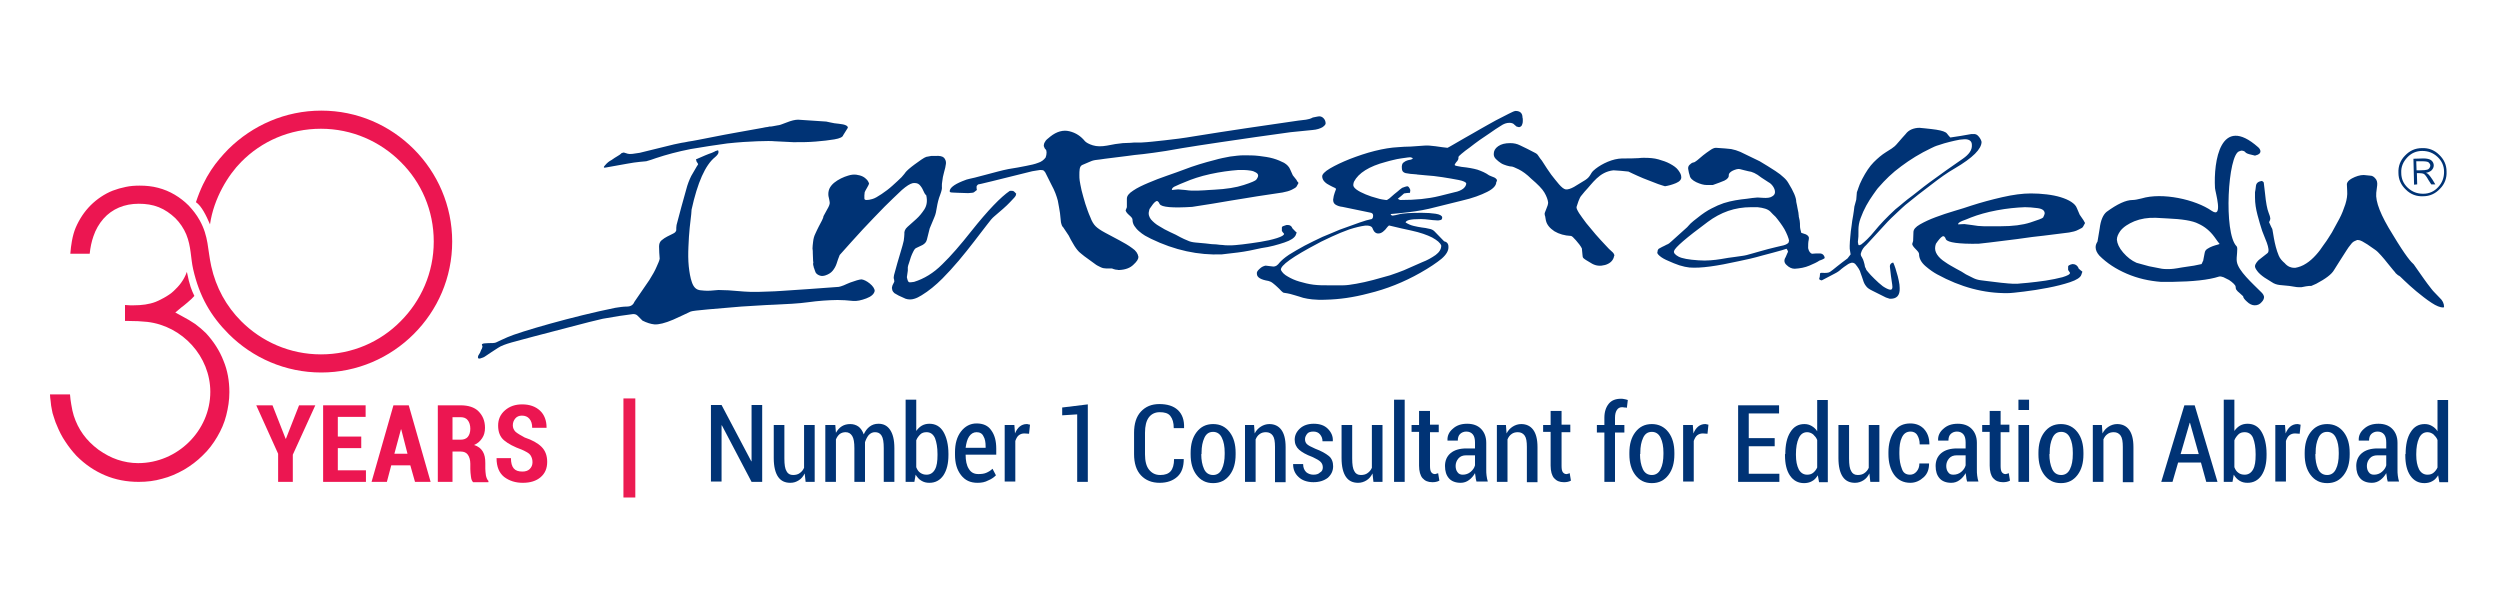 <?xml version="1.0" encoding="utf-8"?>
<!-- Generator: Adobe Illustrator 22.1.0, SVG Export Plug-In . SVG Version: 6.00 Build 0)  -->
<svg version="1.1" id="Layer_1" xmlns="http://www.w3.org/2000/svg" xmlns:xlink="http://www.w3.org/1999/xlink" x="0px" y="0px"
	 viewBox="0 0 800 192" style="enable-background:new 0 0 800 192;" xml:space="preserve">
<style type="text/css">
	.st0{fill:#EC1651;}
	.st1{fill:#EC1B52;}
	.st2{fill:#003375;}
	.st3{fill-rule:evenodd;clip-rule:evenodd;fill:#003375;}
</style>
<g>
	<g>
		<path class="st0" d="M59.8,87c-1,2.8-2.6,4.6-4.2,6.1c-1.6,1.6-5,3.2-5.8,3.5c-2.1,0.8-4.5,1.1-7,1.1h-1.2L40,97.6v5.1h0.8
			c2.4,0,4.5,0.1,6.3,0.3c11.3,1.3,20.2,11.1,20.2,22.4c0,12.4-10.5,22.8-23.1,22.8c-2.3,0-4.5-0.4-6.6-1.1
			c-2.1-0.7-4.1-1.8-6.1-3.2l0,0c-2-1.5-3.6-3.1-4.9-4.9c-1.3-1.8-2.3-3.8-3-6c-0.3-1-0.6-2.2-0.8-3.6c-0.2-1-0.3-2.1-0.4-3.2H16
			c0,0.7,0.1,1.4,0.2,2.1c0.1,1.1,0.2,2,0.4,2.8c0.1,0.7,0.3,1.5,0.6,2.3c0.3,0.8,0.5,1.7,0.9,2.5c0.8,2,1.7,3.8,2.8,5.4
			c1.1,1.7,2.3,3.2,3.6,4.6c2.8,2.8,5.8,4.8,9.1,6.2c3.3,1.4,6.9,2.1,10.8,2.1c2.6,0,5.1-0.3,7.5-1c2.4-0.6,4.7-1.6,7-2.9
			c2.2-1.3,4.2-2.8,6-4.6c1.8-1.7,3.3-3.7,4.6-5.9c1.3-2.2,2.3-4.5,2.9-6.9c0.6-2.4,1-4.8,1-7.4c0-3.6-0.6-7-1.9-10.1
			c-1.2-3.1-3.1-6.1-5.6-8.8l0,0c-1-1-2.2-2-3.4-2.9c-1.3-0.9-2.7-1.7-4.2-2.5l-2.2-1.2l1.9-1.6c0.6-0.4,3.4-2.7,4.2-3.7
			C61.3,92.8,60.7,91.5,59.8,87 M102.8,35.4c11.6,0,22,4.7,29.6,12.3c7.6,7.6,12.3,18.1,12.3,29.6c0,11.6-4.7,22-12.3,29.6
			c-7.6,7.6-18.1,12.3-29.6,12.3s-22-4.7-29.6-12.3c-5.7-5.7-9.4-12-11.4-20.8c-0.8-3.5-0.6-7.2-2.2-11.1c-0.8-1.9-2-3.7-3.5-5.2
			c-1.6-1.5-3.3-2.7-5.3-3.5c-2-0.8-4.1-1.1-6.4-1.1c-2.3,0-4.4,0.4-6.3,1.2c-1.9,0.8-3.6,2-5,3.6c-1.4,1.6-2.5,3.5-3.2,5.6
			c-0.6,1.7-1,3.6-1.2,5.6h-6.2c0.1-1.5,0.3-2.8,0.5-4c0.3-1.7,0.7-3.1,1.2-4.3h0c0.6-1.4,1.3-2.7,2.1-3.9c0.8-1.2,1.7-2.3,2.7-3.3
			h0c1-1,2.1-1.9,3.3-2.7c1.2-0.8,2.5-1.5,3.8-2c1.3-0.5,2.7-0.9,4.2-1.2c1.4-0.3,2.9-0.4,4.4-0.4c2.1,0,4,0.2,5.9,0.7
			c1.9,0.5,3.6,1.2,5.3,2.2c1.7,1,3.2,2.2,4.5,3.5c1.3,1.4,2.5,2.9,3.5,4.7c2.9,5.2,2.5,9.3,3.7,14.7c1.5,6.8,4.8,12.8,9.6,17.6
			c6.5,6.5,15.5,10.6,25.5,10.6s19-4,25.5-10.6c6.5-6.5,10.6-15.5,10.6-25.5s-4-19-10.6-25.5c-6.5-6.5-15.5-10.6-25.5-10.6
			s-19,4-25.5,10.6c-4.1,4.1-8.8,11.6-10,20c-1.2-2.8-2.7-5.9-4.5-7.1c2.8-8.5,6.6-13.1,10.4-17C80.8,40.1,91.3,35.4,102.8,35.4"/>
	</g>
	<g>
		<rect x="199.5" y="127.5" class="st1" width="3.8" height="31.7"/>
	</g>
	<g>
		<path class="st0" d="M91.4,140.4h0.1l4.2-10.7h5.2l-7.2,15.8v8.7H89v-9l-7-15.5h5.2L91.4,140.4z"/>
		<path class="st0" d="M115.6,143.4h-7.5v7.1h9v3.7h-13.7v-24.5H117v3.7h-8.9v6.3h7.5V143.4z"/>
		<path class="st0" d="M131.3,148.9h-6.1l-1.4,5.3h-4.9l7-24.5h4.9l7,24.5h-5L131.3,148.9z M126.2,145.2h4.2l-2-7.8h-0.1
			L126.2,145.2z"/>
		<path class="st0" d="M144.8,144.4v9.8h-4.7v-24.5h7.3c2.4,0,4.4,0.6,5.7,1.9s2.1,3,2.1,5.3c0,1.3-0.3,2.4-0.9,3.3
			c-0.6,0.9-1.4,1.7-2.6,2.2c1.3,0.4,2.2,1.1,2.8,2.1c0.6,1,0.8,2.2,0.8,3.7v1.8c0,0.7,0.1,1.4,0.2,2.2c0.2,0.8,0.4,1.3,0.8,1.7v0.4
			h-4.9c-0.4-0.4-0.6-0.9-0.7-1.8c-0.1-0.8-0.2-1.6-0.2-2.4v-1.7c0-1.2-0.3-2.2-0.8-2.9c-0.5-0.7-1.3-1-2.2-1H144.8z M144.8,140.7
			h2.6c1,0,1.8-0.3,2.3-0.9c0.5-0.6,0.8-1.5,0.8-2.6c0-1.1-0.3-2.1-0.8-2.7c-0.5-0.7-1.3-1-2.3-1h-2.6V140.7z"/>
		<path class="st0" d="M170.4,147.9c0-1-0.3-1.7-0.7-2.3s-1.4-1.1-2.7-1.7c-2.5-0.9-4.4-1.9-5.7-3s-1.9-2.7-1.9-4.7
			c0-2,0.7-3.6,2.2-4.9s3.3-1.9,5.5-1.9c2.4,0,4.3,0.7,5.7,2c1.4,1.3,2.1,3.2,2.1,5.4l0,0.1h-4.6c0-1.3-0.3-2.2-0.9-2.9
			c-0.6-0.7-1.4-1-2.4-1c-0.9,0-1.6,0.3-2.1,0.9c-0.5,0.6-0.8,1.3-0.8,2.2c0,0.8,0.3,1.5,0.9,2.1c0.6,0.5,1.6,1.1,2.9,1.8
			c2.4,0.8,4.2,1.8,5.4,3s1.8,2.8,1.8,4.8c0,2.1-0.7,3.7-2.1,4.9c-1.4,1.2-3.3,1.8-5.7,1.8c-2.3,0-4.3-0.6-6-1.9
			c-1.6-1.3-2.4-3.3-2.4-5.9l0-0.1h4.6c0,1.5,0.3,2.6,0.9,3.3c0.6,0.7,1.5,1,2.8,1c1,0,1.8-0.3,2.3-0.8
			C170.1,149.5,170.4,148.8,170.4,147.9z"/>
	</g>
	<g>
		<path class="st2" d="M243.9,154.2h-3.4l-9.5-18.1l-0.1,0v18h-3.4v-24.5h3.4l9.5,18l0.1,0v-18h3.4V154.2z"/>
		<path class="st2" d="M257.5,151.5c-0.5,1-1.1,1.7-1.9,2.2c-0.8,0.5-1.6,0.8-2.7,0.8c-1.7,0-3-0.6-3.9-1.9c-0.9-1.3-1.4-3.3-1.4-6
			V136h3.4v10.7c0,2,0.2,3.3,0.7,4.1c0.4,0.8,1.1,1.2,2.1,1.2c0.8,0,1.6-0.2,2.1-0.6c0.6-0.4,1.1-1,1.4-1.7V136h3.4v18.2h-2.9
			L257.5,151.5z"/>
		<path class="st2" d="M267.3,136l0.2,2.5c0.5-0.9,1.1-1.6,1.9-2.1c0.8-0.5,1.7-0.7,2.7-0.7c1,0,1.9,0.3,2.6,0.8s1.3,1.4,1.7,2.5
			c0.5-1.1,1.1-1.9,1.9-2.5c0.8-0.6,1.7-0.9,2.8-0.9c1.6,0,2.8,0.6,3.7,1.9c0.9,1.3,1.4,3.2,1.4,5.9v10.8h-3.4v-10.8
			c0-1.9-0.2-3.2-0.7-4c-0.5-0.8-1.2-1.1-2.1-1.1c-0.8,0-1.4,0.3-2,0.9c-0.5,0.6-0.9,1.4-1.2,2.3c0,0.2,0,0.4,0,0.6s0,0.4,0,0.7
			v11.4h-3.4v-10.8c0-1.8-0.2-3.1-0.7-3.9c-0.5-0.8-1.2-1.2-2.1-1.2c-0.7,0-1.4,0.2-1.9,0.6s-0.9,1-1.2,1.7v13.6h-3.4V136H267.3z"/>
		<path class="st2" d="M303.5,145.6c0,2.7-0.5,4.8-1.6,6.5c-1.1,1.6-2.6,2.4-4.5,2.4c-1,0-1.8-0.2-2.6-0.7c-0.7-0.4-1.3-1.1-1.8-1.9
			l-0.4,2.3h-2.8v-26.3h3.4v10c0.5-0.7,1.1-1.3,1.8-1.7s1.5-0.6,2.4-0.6c2,0,3.5,0.9,4.5,2.6s1.6,4.1,1.6,7V145.6z M300,145.3
			c0-2.1-0.3-3.8-0.8-5.1c-0.6-1.3-1.5-1.9-2.7-1.9c-0.8,0-1.5,0.2-2,0.7c-0.5,0.5-1,1.1-1.3,1.9v8.6c0.3,0.8,0.7,1.4,1.3,1.8
			s1.2,0.6,2,0.6c1.2,0,2.1-0.6,2.7-1.7c0.6-1.1,0.8-2.6,0.8-4.6V145.3z"/>
		<path class="st2" d="M312.8,154.5c-2.3,0-4-0.8-5.3-2.5s-1.9-3.8-1.9-6.5v-0.8c0-2.7,0.6-4.9,1.9-6.6c1.3-1.7,3-2.6,5-2.6
			c2.1,0,3.7,0.7,4.7,2.2c1.1,1.5,1.6,3.4,1.6,5.9v1.9H309c0,1.9,0.3,3.4,1,4.5c0.7,1.2,1.7,1.7,3.1,1.7c1,0,1.8-0.1,2.5-0.4
			c0.7-0.3,1.4-0.7,2-1.3l1.1,2.1c-0.6,0.6-1.4,1.2-2.4,1.6C315.2,154.3,314.1,154.5,312.8,154.5z M312.5,138.3
			c-1,0-1.8,0.5-2.4,1.4s-0.9,2.1-1.1,3.6h6.4v-0.4c0-1.4-0.2-2.5-0.7-3.3C314.3,138.7,313.5,138.3,312.5,138.3z"/>
		<path class="st2" d="M329.3,138.8l-1.5-0.1c-0.7,0-1.3,0.2-1.8,0.6c-0.5,0.4-0.8,1-1.1,1.8v13h-3.4V136h3.1l0.2,2.7
			c0.4-1,0.9-1.7,1.5-2.2c0.6-0.5,1.4-0.8,2.2-0.8c0.2,0,0.4,0,0.6,0.1c0.2,0,0.4,0.1,0.5,0.1L329.3,138.8z"/>
		<path class="st2" d="M348.1,154.2h-3.4v-21.6l-4.8,0.3v-2.5l8.2-1V154.2z"/>
		<path class="st2" d="M378.8,146.8l0,0.1c0,2.4-0.6,4.3-2,5.6c-1.4,1.3-3.3,2-5.7,2c-2.5,0-4.5-0.8-6-2.4s-2.2-3.9-2.2-6.8v-6.8
			c0-2.9,0.7-5.2,2.2-6.8c1.5-1.6,3.4-2.4,5.9-2.4c2.5,0,4.5,0.6,5.9,1.9c1.4,1.3,2.1,3.2,2,5.7l0,0.1h-3.3c0-1.8-0.4-3-1.1-3.9
			s-1.9-1.2-3.4-1.2c-1.5,0-2.7,0.6-3.5,1.7s-1.2,2.7-1.2,4.9v6.9c0,2.1,0.4,3.8,1.3,4.9s2,1.7,3.6,1.7c1.5,0,2.6-0.4,3.3-1.2
			c0.7-0.8,1.1-2.1,1.1-3.9H378.8z"/>
		<path class="st2" d="M381,144.9c0-2.7,0.6-4.9,1.9-6.6c1.3-1.7,3-2.6,5.3-2.6s4,0.9,5.3,2.6c1.3,1.7,1.9,3.9,1.9,6.6v0.5
			c0,2.7-0.6,4.9-1.9,6.6c-1.3,1.7-3,2.6-5.3,2.6c-2.3,0-4-0.9-5.3-2.6c-1.3-1.7-1.9-3.9-1.9-6.6V144.9z M384.4,145.3
			c0,1.9,0.3,3.5,0.9,4.8s1.6,1.9,2.9,1.9c1.2,0,2.2-0.6,2.8-1.9s0.9-2.8,0.9-4.8v-0.5c0-1.9-0.3-3.5-0.9-4.7
			c-0.6-1.3-1.6-1.9-2.8-1.9c-1.3,0-2.2,0.6-2.8,1.9c-0.6,1.3-0.9,2.8-0.9,4.7V145.3z"/>
		<path class="st2" d="M401.3,136l0.2,2.7c0.5-1,1.2-1.7,2-2.2c0.8-0.5,1.7-0.8,2.7-0.8c1.6,0,2.9,0.6,3.8,1.8s1.4,3,1.4,5.6v11.2
			h-3.4V143c0-1.7-0.2-2.9-0.7-3.6c-0.5-0.7-1.2-1.1-2.2-1.1c-0.8,0-1.5,0.2-2,0.6c-0.6,0.4-1,1-1.3,1.7v13.6h-3.4V136H401.3z"/>
		<path class="st2" d="M423.3,149.6c0-0.7-0.2-1.3-0.7-1.8c-0.5-0.5-1.4-1-2.7-1.6c-1.9-0.7-3.3-1.5-4.2-2.3
			c-0.9-0.8-1.4-1.9-1.4-3.2c0-1.4,0.6-2.6,1.7-3.6c1.1-1,2.6-1.5,4.4-1.5c1.9,0,3.4,0.5,4.5,1.6c1.1,1.1,1.7,2.4,1.6,3.9l0,0.1
			h-3.3c0-0.9-0.3-1.6-0.8-2.2c-0.5-0.6-1.2-0.9-2.1-0.9c-0.9,0-1.6,0.2-2,0.7s-0.7,1.1-0.7,1.7c0,0.7,0.2,1.2,0.6,1.6
			s1.3,0.9,2.7,1.5c1.9,0.7,3.3,1.5,4.3,2.3s1.4,2,1.4,3.3c0,1.5-0.6,2.7-1.7,3.7c-1.2,0.9-2.7,1.4-4.6,1.4c-2,0-3.7-0.6-4.8-1.7
			c-1.2-1.1-1.7-2.5-1.7-4l0-0.1h3.2c0,1.2,0.4,2,1,2.6c0.6,0.5,1.4,0.8,2.3,0.8c0.9,0,1.6-0.2,2.1-0.7
			C423,150.9,423.3,150.3,423.3,149.6z"/>
		<path class="st2" d="M439.2,151.5c-0.5,1-1.1,1.7-1.9,2.2c-0.8,0.5-1.7,0.8-2.7,0.8c-1.7,0-3-0.6-3.9-1.9c-0.9-1.3-1.4-3.3-1.4-6
			V136h3.4v10.7c0,2,0.2,3.3,0.7,4.1c0.4,0.8,1.1,1.2,2.1,1.2c0.8,0,1.6-0.2,2.1-0.6c0.6-0.4,1.1-1,1.4-1.7V136h3.4v18.2h-2.9
			L439.2,151.5z"/>
		<path class="st2" d="M449.5,154.2h-3.4v-26.3h3.4V154.2z"/>
		<path class="st2" d="M457.6,131.4v4.5h2.8v2.4h-2.8v10.8c0,0.9,0.1,1.6,0.4,2s0.7,0.6,1.1,0.6c0.2,0,0.4,0,0.5-0.1
			c0.2,0,0.4-0.1,0.6-0.2l0.4,2.4c-0.3,0.2-0.7,0.3-1.1,0.4c-0.4,0.1-0.8,0.1-1.2,0.1c-1.3,0-2.3-0.4-3.1-1.3
			c-0.7-0.8-1.1-2.2-1.1-4v-10.8h-2.4V136h2.4v-4.5H457.6z"/>
		<path class="st2" d="M472.5,154.2c-0.1-0.5-0.3-1-0.3-1.5c-0.1-0.4-0.1-0.9-0.2-1.3c-0.5,0.9-1.1,1.6-1.9,2.2s-1.7,0.9-2.7,0.9
			c-1.6,0-2.9-0.5-3.7-1.4c-0.9-1-1.3-2.3-1.3-4c0-1.7,0.6-3.1,1.8-4.1c1.2-1,2.9-1.5,5-1.5h2.8v-1.9c0-1.1-0.2-2-0.7-2.6
			s-1.2-0.9-2.1-0.9c-0.8,0-1.5,0.3-2,0.8c-0.5,0.5-0.7,1.2-0.7,2.1l-3.3,0l0-0.1c-0.1-1.4,0.5-2.7,1.7-3.7c1.2-1.1,2.7-1.6,4.6-1.6
			c1.8,0,3.3,0.5,4.4,1.6c1.1,1.1,1.7,2.6,1.7,4.5v8.5c0,0.7,0,1.4,0.1,2c0.1,0.7,0.2,1.3,0.4,1.9H472.5z M468.1,151.9
			c0.9,0,1.8-0.3,2.5-0.9c0.7-0.6,1.2-1.3,1.4-2.1v-3.2h-2.8c-1.1,0-1.9,0.3-2.5,1c-0.6,0.7-0.9,1.5-0.9,2.4c0,0.8,0.2,1.5,0.6,2
			C466.8,151.7,467.4,151.9,468.1,151.9z"/>
		<path class="st2" d="M481.9,136l0.2,2.7c0.5-1,1.2-1.7,2-2.2c0.8-0.5,1.7-0.8,2.7-0.8c1.6,0,2.9,0.6,3.8,1.8s1.4,3,1.4,5.6v11.2
			h-3.4V143c0-1.7-0.2-2.9-0.7-3.6c-0.5-0.7-1.2-1.1-2.2-1.1c-0.8,0-1.5,0.2-2,0.6c-0.6,0.4-1,1-1.3,1.7v13.6h-3.4V136H481.9z"/>
		<path class="st2" d="M499.7,131.4v4.5h2.8v2.4h-2.8v10.8c0,0.9,0.1,1.6,0.4,2s0.7,0.6,1.1,0.6c0.2,0,0.4,0,0.5-0.1
			c0.2,0,0.4-0.1,0.6-0.2l0.4,2.4c-0.3,0.2-0.7,0.3-1.1,0.4c-0.4,0.1-0.8,0.1-1.2,0.1c-1.3,0-2.3-0.4-3.1-1.3
			c-0.7-0.8-1.1-2.2-1.1-4v-10.8h-2.4V136h2.4v-4.5H499.7z"/>
		<path class="st2" d="M513.4,154.2v-15.8H511V136h2.4v-2.3c0-1.9,0.5-3.4,1.4-4.5c0.9-1.1,2.2-1.6,3.9-1.6c0.3,0,0.7,0,1,0.1
			c0.4,0.1,0.7,0.1,1.2,0.3l-0.3,2.5c-0.2-0.1-0.4-0.1-0.7-0.1c-0.2,0-0.5-0.1-0.8-0.1c-0.8,0-1.3,0.3-1.7,0.9
			c-0.4,0.6-0.6,1.4-0.6,2.5v2.3h3v2.4h-3v15.8H513.4z"/>
		<path class="st2" d="M521.4,144.9c0-2.7,0.6-4.9,1.9-6.6c1.3-1.7,3-2.6,5.3-2.6c2.2,0,4,0.9,5.3,2.6s1.9,3.9,1.9,6.6v0.5
			c0,2.7-0.6,4.9-1.9,6.6s-3,2.6-5.3,2.6c-2.3,0-4-0.9-5.3-2.6c-1.3-1.7-1.9-3.9-1.9-6.6V144.9z M524.8,145.3c0,1.9,0.3,3.5,0.9,4.8
			s1.6,1.9,2.9,1.9c1.2,0,2.2-0.6,2.8-1.9c0.6-1.2,0.9-2.8,0.9-4.8v-0.5c0-1.9-0.3-3.5-0.9-4.7c-0.6-1.3-1.6-1.9-2.8-1.9
			c-1.3,0-2.2,0.6-2.8,1.9c-0.6,1.3-0.9,2.8-0.9,4.7V145.3z"/>
		<path class="st2" d="M546.4,138.8l-1.5-0.1c-0.7,0-1.3,0.2-1.8,0.6c-0.5,0.4-0.8,1-1.1,1.8v13h-3.4V136h3.1l0.2,2.7
			c0.4-1,0.9-1.7,1.5-2.2c0.6-0.5,1.4-0.8,2.2-0.8c0.2,0,0.4,0,0.6,0.1c0.2,0,0.4,0.1,0.5,0.1L546.4,138.8z"/>
		<path class="st2" d="M567.9,142.8h-8.3v8.8h9.8v2.6h-13.2v-24.5h13.1v2.6h-9.7v7.9h8.3V142.8z"/>
		<path class="st2" d="M571.3,145.3c0-2.9,0.5-5.3,1.6-7c1.1-1.8,2.6-2.6,4.5-2.6c0.9,0,1.6,0.2,2.3,0.6c0.7,0.4,1.3,0.9,1.8,1.7
			v-10h3.4v26.3h-2.8l-0.4-2.2c-0.5,0.8-1.1,1.5-1.9,1.9c-0.7,0.4-1.6,0.6-2.5,0.6c-1.9,0-3.4-0.8-4.5-2.4s-1.6-3.8-1.6-6.5V145.3z
			 M574.7,145.6c0,1.9,0.3,3.4,0.9,4.6c0.6,1.1,1.5,1.7,2.7,1.7c0.8,0,1.4-0.2,1.9-0.6c0.5-0.4,1-1,1.3-1.7v-8.8
			c-0.3-0.8-0.8-1.3-1.3-1.8c-0.5-0.4-1.2-0.7-1.9-0.7c-1.2,0-2.1,0.6-2.7,1.9c-0.6,1.3-0.9,3-0.9,5.1V145.6z"/>
		<path class="st2" d="M598.2,151.5c-0.5,1-1.1,1.7-1.9,2.2c-0.8,0.5-1.7,0.8-2.7,0.8c-1.7,0-3-0.6-3.9-1.9c-0.9-1.3-1.4-3.3-1.4-6
			V136h3.4v10.7c0,2,0.2,3.3,0.7,4.1c0.4,0.8,1.1,1.2,2.1,1.2c0.8,0,1.6-0.2,2.1-0.6c0.6-0.4,1.1-1,1.4-1.7V136h3.4v18.2h-2.9
			L598.2,151.5z"/>
		<path class="st2" d="M611.2,151.9c0.8,0,1.5-0.3,2.1-1c0.6-0.7,0.9-1.5,0.9-2.6h3.1l0,0.1c0,1.7-0.5,3.2-1.7,4.3s-2.6,1.8-4.3,1.8
			c-2.2,0-4-0.9-5.2-2.6s-1.8-3.9-1.8-6.6v-0.6c0-2.6,0.6-4.8,1.8-6.6s3-2.6,5.2-2.6c1.8,0,3.3,0.6,4.4,1.8c1.1,1.2,1.7,2.8,1.7,4.8
			l0,0.1h-3.1c0-1.2-0.3-2.2-0.8-3c-0.5-0.8-1.3-1.1-2.1-1.1c-1.3,0-2.2,0.6-2.8,1.9c-0.6,1.2-0.8,2.8-0.8,4.7v0.6
			c0,1.9,0.3,3.5,0.8,4.7C609,151.3,609.9,151.9,611.2,151.9z"/>
		<path class="st2" d="M629.5,154.2c-0.1-0.5-0.3-1-0.3-1.5c-0.1-0.4-0.1-0.9-0.2-1.3c-0.5,0.9-1.1,1.6-1.9,2.2s-1.7,0.9-2.7,0.9
			c-1.6,0-2.9-0.5-3.7-1.4c-0.9-1-1.3-2.3-1.3-4c0-1.7,0.6-3.1,1.8-4.1c1.2-1,2.9-1.5,5-1.5h2.8v-1.9c0-1.1-0.2-2-0.7-2.6
			s-1.2-0.9-2.1-0.9c-0.8,0-1.5,0.3-2,0.8c-0.5,0.5-0.7,1.2-0.7,2.1l-3.3,0l0-0.1c-0.1-1.4,0.5-2.7,1.7-3.7c1.2-1.1,2.7-1.6,4.6-1.6
			c1.8,0,3.3,0.5,4.4,1.6c1.1,1.1,1.7,2.6,1.7,4.5v8.5c0,0.7,0,1.4,0.1,2c0.1,0.7,0.2,1.3,0.4,1.9H629.5z M625.1,151.9
			c0.9,0,1.8-0.3,2.5-0.9c0.7-0.6,1.2-1.3,1.4-2.1v-3.2h-2.8c-1.1,0-1.9,0.3-2.5,1c-0.6,0.7-0.9,1.5-0.9,2.4c0,0.8,0.2,1.5,0.6,2
			C623.8,151.7,624.3,151.9,625.1,151.9z"/>
		<path class="st2" d="M640.2,131.4v4.5h2.8v2.4h-2.8v10.8c0,0.9,0.1,1.6,0.4,2s0.7,0.6,1.1,0.6c0.2,0,0.4,0,0.5-0.1
			c0.2,0,0.4-0.1,0.6-0.2l0.4,2.4c-0.3,0.2-0.7,0.3-1.1,0.4c-0.4,0.1-0.8,0.1-1.2,0.1c-1.3,0-2.3-0.4-3.1-1.3
			c-0.7-0.8-1.1-2.2-1.1-4v-10.8h-2.4V136h2.4v-4.5H640.2z"/>
		<path class="st2" d="M649.3,131.2h-3.4v-3.3h3.4V131.2z M649.3,154.2h-3.4V136h3.4V154.2z"/>
		<path class="st2" d="M652.3,144.9c0-2.7,0.6-4.9,1.9-6.6c1.3-1.7,3-2.6,5.3-2.6c2.2,0,4,0.9,5.3,2.6s1.9,3.9,1.9,6.6v0.5
			c0,2.7-0.6,4.9-1.9,6.6s-3,2.6-5.3,2.6c-2.3,0-4-0.9-5.3-2.6c-1.3-1.7-1.9-3.9-1.9-6.6V144.9z M655.8,145.3c0,1.9,0.3,3.5,0.9,4.8
			s1.6,1.9,2.9,1.9c1.2,0,2.2-0.6,2.8-1.9c0.6-1.2,0.9-2.8,0.9-4.8v-0.5c0-1.9-0.3-3.5-0.9-4.7c-0.6-1.3-1.6-1.9-2.8-1.9
			c-1.3,0-2.2,0.6-2.8,1.9c-0.6,1.3-0.9,2.8-0.9,4.7V145.3z"/>
		<path class="st2" d="M672.6,136l0.2,2.7c0.5-1,1.2-1.7,2-2.2c0.8-0.5,1.7-0.8,2.7-0.8c1.6,0,2.9,0.6,3.8,1.8s1.4,3,1.4,5.6v11.2
			h-3.4V143c0-1.7-0.2-2.9-0.7-3.6c-0.5-0.7-1.2-1.1-2.2-1.1c-0.8,0-1.5,0.2-2,0.6c-0.6,0.4-1,1-1.3,1.7v13.6h-3.4V136H672.6z"/>
		<path class="st2" d="M704.3,148H697l-1.8,6.2h-3.6l7.4-24.5h3.3l7.3,24.5h-3.6L704.3,148z M697.8,145.3h5.8l-2.8-10h-0.1
			L697.8,145.3z"/>
		<path class="st2" d="M725.3,145.6c0,2.7-0.5,4.8-1.6,6.5c-1.1,1.6-2.6,2.4-4.5,2.4c-1,0-1.8-0.2-2.6-0.7s-1.3-1.1-1.8-1.9
			l-0.4,2.3h-2.8v-26.3h3.4v10c0.5-0.7,1.1-1.3,1.8-1.7s1.5-0.6,2.4-0.6c2,0,3.5,0.9,4.5,2.6s1.6,4.1,1.6,7V145.6z M721.8,145.3
			c0-2.1-0.3-3.8-0.8-5.1s-1.5-1.9-2.7-1.9c-0.8,0-1.5,0.2-2,0.7c-0.5,0.5-1,1.1-1.3,1.9v8.6c0.3,0.8,0.7,1.4,1.3,1.8
			c0.5,0.4,1.2,0.6,2,0.6c1.2,0,2.1-0.6,2.7-1.7c0.6-1.1,0.8-2.6,0.8-4.6V145.3z"/>
		<path class="st2" d="M735.9,138.8l-1.5-0.1c-0.7,0-1.3,0.2-1.8,0.6c-0.5,0.4-0.8,1-1.1,1.8v13h-3.4V136h3.1l0.2,2.7
			c0.4-1,0.9-1.7,1.5-2.2c0.6-0.5,1.4-0.8,2.2-0.8c0.2,0,0.4,0,0.6,0.1c0.2,0,0.4,0.1,0.5,0.1L735.9,138.8z"/>
		<path class="st2" d="M737.5,144.9c0-2.7,0.6-4.9,1.9-6.6c1.3-1.7,3-2.6,5.3-2.6c2.2,0,4,0.9,5.3,2.6s1.9,3.9,1.9,6.6v0.5
			c0,2.7-0.6,4.9-1.9,6.6s-3,2.6-5.3,2.6c-2.3,0-4-0.9-5.3-2.6c-1.3-1.7-1.9-3.9-1.9-6.6V144.9z M740.9,145.3c0,1.9,0.3,3.5,0.9,4.8
			s1.6,1.9,2.9,1.9c1.2,0,2.2-0.6,2.8-1.9c0.6-1.2,0.9-2.8,0.9-4.8v-0.5c0-1.9-0.3-3.5-0.9-4.7c-0.6-1.3-1.6-1.9-2.8-1.9
			c-1.3,0-2.2,0.6-2.8,1.9c-0.6,1.3-0.9,2.8-0.9,4.7V145.3z"/>
		<path class="st2" d="M764.1,154.2c-0.1-0.5-0.3-1-0.3-1.5c-0.1-0.4-0.1-0.9-0.2-1.3c-0.5,0.9-1.1,1.6-1.9,2.2s-1.7,0.9-2.7,0.9
			c-1.6,0-2.9-0.5-3.7-1.4c-0.9-1-1.3-2.3-1.3-4c0-1.7,0.6-3.1,1.8-4.1c1.2-1,2.9-1.5,5-1.5h2.8v-1.9c0-1.1-0.2-2-0.7-2.6
			s-1.2-0.9-2.1-0.9c-0.8,0-1.5,0.3-2,0.8c-0.5,0.5-0.7,1.2-0.7,2.1l-3.3,0l0-0.1c-0.1-1.4,0.5-2.7,1.7-3.7c1.2-1.1,2.7-1.6,4.6-1.6
			c1.8,0,3.3,0.5,4.4,1.6c1.1,1.1,1.7,2.6,1.7,4.5v8.5c0,0.7,0,1.4,0.1,2c0.1,0.7,0.2,1.3,0.4,1.9H764.1z M759.7,151.9
			c0.9,0,1.8-0.3,2.5-0.9c0.7-0.6,1.2-1.3,1.4-2.1v-3.2h-2.8c-1.1,0-1.9,0.3-2.5,1c-0.6,0.7-0.9,1.5-0.9,2.4c0,0.8,0.2,1.5,0.6,2
			C758.4,151.7,759,151.9,759.7,151.9z"/>
		<path class="st2" d="M769.8,145.3c0-2.9,0.5-5.3,1.6-7c1.1-1.8,2.6-2.6,4.5-2.6c0.9,0,1.6,0.2,2.3,0.6c0.7,0.4,1.3,0.9,1.8,1.7
			v-10h3.4v26.3h-2.8l-0.4-2.2c-0.5,0.8-1.1,1.5-1.9,1.9c-0.7,0.4-1.6,0.6-2.5,0.6c-1.9,0-3.4-0.8-4.5-2.4s-1.6-3.8-1.6-6.5V145.3z
			 M773.2,145.6c0,1.9,0.3,3.4,0.9,4.6c0.6,1.1,1.5,1.7,2.7,1.7c0.8,0,1.4-0.2,1.9-0.6c0.5-0.4,1-1,1.3-1.7v-8.8
			c-0.3-0.8-0.8-1.3-1.3-1.8c-0.5-0.4-1.2-0.7-1.9-0.7c-1.2,0-2.1,0.6-2.7,1.9c-0.6,1.3-0.9,3-0.9,5.1V145.6z"/>
	</g>
	<g id="XMLID_1876_">
		<g>
			<path class="st3" d="M193.9,53.6c2.2-0.4,4.4-0.8,6.7-1.2c1.6-0.3,3-0.5,4.1-0.6c1.2-0.1,1.9-0.2,2.1-0.2c1-0.3,2.1-0.6,3.1-1
				c3.3-1.1,7-2.1,11.1-2.9c4.1-0.7,8-1.3,11.7-1.8c3.7-0.4,6.9-0.6,9.7-0.7c2.8-0.1,4.6-0.1,5.4,0c1.7,0.1,3.7,0.2,6.1,0.3
				c2.5,0,4.8,0,7.1-0.2c2.3-0.2,4.3-0.4,6-0.7c1.8-0.3,2.7-0.8,2.8-1.3c0.5-0.8,1-1.6,1.5-2.4c0.1-0.6-0.8-1.1-2.9-1.3
				c-1-0.1-1.9-0.2-2.6-0.4c-0.7-0.2-1.2-0.2-1.4-0.3c-3-0.2-6-0.4-9-0.6c-1,0-2.2,0.3-3.7,0.9c-1.5,0.6-2.4,0.9-2.8,0.9
				c-0.5,0.1-1.1,0.2-1.6,0.3c-0.4,0.1-0.7,0.1-1.1,0.1c-0.4,0.1-0.8,0.2-1.1,0.2c-0.4,0.1-0.7,0.1-1,0.2c-5.4,1-10.9,1.9-16.3,3
				c-1.9,0.4-3.5,0.7-4.6,0.9c-1.1,0.2-2.1,0.4-2.9,0.5c-0.8,0.2-1.6,0.3-2.2,0.4c-0.6,0.1-1.4,0.3-2.4,0.5c-3.7,0.9-7.4,1.8-11,2.7
				c-1.8,0.3-3.1,0.5-3.8,0.3c-0.4-0.1-0.9-0.3-1.3-0.4c-0.5,0.1-0.8,0.2-0.9,0.4c-0.2,0.2-0.5,0.4-1,0.7c-0.7,0.4-1.3,0.8-2,1.3
				c-0.8,0.4-1.4,0.9-2,1.6C193,53.5,193.1,53.8,193.9,53.6z M775.4,62.8c2.1,0,3.9-0.8,5.4-2.4c1.5-1.5,2.2-3.4,2.1-5.5
				c0-2.1-0.8-3.9-2.4-5.4c-1.5-1.5-3.4-2.2-5.5-2.1c-2.1,0-3.9,0.8-5.4,2.4c-1.5,1.5-2.2,3.4-2.1,5.5c0,2.1,0.8,3.9,2.4,5.4
				C771.4,62.2,773.3,62.9,775.4,62.8z M770.3,50.4c1.3-1.4,2.9-2.1,4.8-2.1c1.9,0,3.5,0.6,4.9,1.9c1.4,1.3,2.1,2.9,2.1,4.8
				c0,1.9-0.6,3.5-1.9,4.9c-1.3,1.4-2.9,2.1-4.8,2.1c-1.9,0-3.5-0.6-4.9-1.9c-1.4-1.3-2.1-2.9-2.1-4.8
				C768.3,53.4,769,51.8,770.3,50.4z M278.3,90.7c-1-0.8-1.9-1.2-2.6-1.3c-0.3,0-0.8,0.1-1.5,0.3c-0.7,0.2-1.4,0.5-2.1,0.7
				c-0.7,0.3-1.5,0.6-2.1,0.9c-0.7,0.3-1.2,0.4-1.6,0.5c-3.2,0.2-6.4,0.5-9.6,0.7c-3.2,0.2-6.2,0.4-8.9,0.6
				c-2.7,0.2-5.2,0.2-7.2,0.3c-2.1,0-3.6,0-4.5-0.1c-1.7-0.1-3.4-0.3-5.1-0.4c-1.1,0-2.1-0.1-3.2-0.1c-1.9,0.2-3.4,0.3-4.5,0.2
				c-0.9-0.1-1.5-0.1-1.7-0.2c-1-0.2-1.8-1-2.3-2.5c-0.5-1.4-0.8-3.2-1-5.1c-0.2-2-0.2-4.1-0.1-6.3c0.1-2.2,0.2-4.2,0.4-6
				c0.2-1.8,0.4-3.3,0.5-4.4c0.1-1.1,0.1-1.6,0.1-1.4c1.9-8.7,4.4-14.3,7.5-16.8c0.6-0.5,1-1,1.1-1.4c0-0.1,0-0.2,0-0.5
				c-0.1-0.3-0.1-0.3-0.2-0.3c-0.3,0.1-0.7,0.2-0.9,0.3c0,0.1-0.4,0.2-1,0.5c-0.7,0.2-1.3,0.5-2.1,0.8c-0.7,0.3-1.8,0.8-3,1.3
				c0.1,0.2,0.1,0.4,0.2,0.7c0.4,0.5,0.5,0.8,0.5,0.9c-0.1,0.2-0.3,0.4-0.4,0.6c-0.5,0.8-1.1,1.9-1.8,3.1c-0.6,1.2-1.2,2.7-1.6,4.3
				c-1.1,3.8-2.1,7.6-3.1,11.4c-0.1,0.6-0.1,1.1-0.1,1.7c-0.1,0.4-0.4,0.8-1.1,1.1c-0.6,0.3-1.2,0.6-1.8,0.9
				c-0.6,0.3-1.2,0.7-1.8,1.2c-0.6,0.5-0.8,1.2-0.8,2c0,1.3,0.1,2.6,0.2,3.9c-0.1,0.6-0.5,1.5-1,2.6c-0.5,1.2-1.3,2.6-2.3,4.2
				c-1.6,2.3-3.2,4.7-4.8,7c-0.4,1-1.2,1.5-2.4,1.5c-1.2,0-2.4,0.2-3.7,0.4c-13.4,2.7-30.7,7.7-34.5,9.4c-1.3,0.6-2.5,1.1-3.7,1.7
				c-0.5,0.2-1.3,0.2-2.4,0.2c-0.6,0-1,0.1-1.5,0.1c-0.4,0.1-0.6,0.2-0.6,0.4c0.1,0.2,0.1,0.4,0.2,0.6c-0.1,0.2-0.1,0.5-0.2,0.7
				c-0.3,0.4-0.4,0.9-0.6,1.3c-0.2,0.4-0.5,0.7-0.6,1c-0.2,0.7,0.1,1,0.7,0.8c0.7-0.2,1.2-0.4,1.6-0.7c1.3-0.9,2.7-1.8,4.1-2.7
				c1.9-1.3,5.9-2.1,11.3-3.6c5.2-1.3,18.4-4.9,22.2-5.7c3.9-0.7,7.1-1.2,9.7-1.5c0.7,0,1.1,0.2,1.4,0.5c0.5,0.5,1.1,1.1,1.6,1.6
				c1.4,0.7,2.7,1.1,3.8,1.2c1.4,0.1,3.4-0.4,6-1.5c1.9-0.9,3.8-1.7,5.6-2.6c0.5-0.2,2.3-0.4,5.6-0.7c3.2-0.3,6.8-0.6,10.6-0.9
				c3.8-0.2,7.4-0.5,10.6-0.6c3.3-0.2,5.2-0.3,5.7-0.3c1.9-0.1,3.6-0.3,5.2-0.5c1.6-0.2,3.1-0.4,4.7-0.5c1.5-0.1,3.1-0.2,4.6-0.2
				c1.5,0,3.2,0.1,5,0.3c1.2,0.1,2.6-0.2,4.2-0.8c1.6-0.6,2.5-1.4,2.7-2.4C279.9,92.4,279.3,91.5,278.3,90.7z M773.5,59l-0.1-3.6
				l0.7,0c0.7,0,1.3,0.1,1.6,0.3c0.3,0.2,0.8,0.8,1.4,1.9L778,59l1.3,0l-0.9-1.5c-0.2-0.3-0.4-0.6-0.7-1c-0.3-0.4-0.5-0.6-0.7-0.8
				c-0.1-0.1-0.4-0.3-0.7-0.4c0.7-0.1,1.3-0.4,1.7-0.7c0.5-0.5,0.8-1,0.8-1.7c0-0.6-0.3-1.2-0.8-1.6c-0.5-0.4-1.4-0.6-2.5-0.6
				l-3.2,0.1l0.2,8.3L773.5,59z M774.9,51.6c1.2,0,2,0.1,2.3,0.4c0.3,0.3,0.5,0.6,0.5,1c0,0.3-0.1,0.5-0.3,0.8
				c-0.2,0.3-0.4,0.4-0.7,0.5c-0.4,0.1-1.1,0.2-2.3,0.2l-1.1,0l-0.1-2.9L774.9,51.6z M583.9,82.6L583.9,82.6c0-0.4-0.2-0.8-0.5-1.1
				c-0.3-0.3-0.7-0.4-1.2-0.4c-0.8,0-1.5,0-2.3,0.1c-0.6-0.1-1.1-0.8-1.3-1.8c0-1,0-1.9,0.2-2.7c0.2-0.8-0.1-1.3-0.9-1.7
				c-0.5-0.2-1-0.3-1.5-0.5c-0.2-0.8-0.4-1.5-0.4-2.1c0-0.6,0-1.1-0.1-1.8c-0.1-0.3-0.1-0.6-0.2-0.9c-0.1-0.3-0.1-0.5-0.1-0.7
				c0-0.1-0.1-0.5-0.1-0.9c-0.1-0.5-0.2-1-0.3-1.5c-0.1-0.5-0.2-1.2-0.4-2c0-1.4-0.9-3.4-2.5-6c-0.4-0.7-0.9-1.3-1.6-1.9
				c-0.6-0.6-1.4-1.2-2.6-2c-1.7-1.1-3.3-2.1-5-3.1c-2.1-1-4.2-2-6.2-3c-0.9-0.4-1.9-0.7-2.9-0.9c-1-0.1-2.7-0.3-4.9-0.4
				c-0.6,0-1.2,0.3-1.9,0.8c-0.7,0.5-1.5,1-2.2,1.6c-0.7,0.6-1.3,1.1-1.9,1.6c-0.6,0.5-1,0.7-1.3,0.7c-0.4,0.1-0.8,0.4-1.2,0.8
				c-0.4,0.4-0.5,1-0.3,1.7c0.1,0.6,0.2,1.1,0.4,1.6c0.1,0.9,0.9,1.6,2.1,2.2c1.3,0.6,2.4,0.9,3.3,0.9c0.6,0,1.3,0,2,0
				c1.5-0.5,2.7-1,3.7-1.4c1-0.5,1.5-1.1,1.4-1.8c0-0.5,0.5-1,1.3-1.4c0.9-0.4,1.6-0.6,2.2-0.5c0.9,0.2,1.8,0.5,2.8,0.7
				c1.1,0.1,2.5,0.7,4.1,2c0.8,0.5,1.5,1,2.3,1.5c0.6,0.3,1.1,0.8,1.5,1.4c0.4,0.6,0.6,1.2,0.6,1.8c0,0.6-0.4,1.1-1,1.4
				c-0.6,0.4-1.6,0.5-3,0.4c-0.5,0-1.1-0.1-1.6-0.1c-1.1,0.1-2.3,0.2-3.4,0.4c-1.2,0.1-2.5,0.3-3.7,0.5c-1.2,0.2-2.4,0.5-3.7,0.9
				c-1.2,0.4-2.6,1-3.9,1.7c-1.4,0.7-2.9,1.7-4.5,3c-0.9,0.7-1.7,1.3-2.2,1.8c-0.5,0.6-0.9,0.9-1.1,1.2c-1.7,1.5-3.3,3-5,4.5
				c-0.5,0.5-1,0.9-1.6,1.1c-0.5,0.3-1,0.5-1.4,0.7c-0.4,0.2-0.8,0.4-1.1,0.6c-0.2,0.2-0.4,0.5-0.4,1c-0.2,0.3,0,0.7,0.7,1.3
				c0.7,0.6,1.6,1.1,2.8,1.6c1.1,0.5,2.3,1,3.5,1.4c1.3,0.4,2.3,0.6,3.2,0.7c3.7,0.3,8.9-0.5,15.7-2c2.5-0.5,5.1-1.1,7.5-1.8
				c2.5-0.7,4.7-1.2,6.3-1.7c0.5-0.2,1.1-0.3,1.6-0.5c0.1,0.1,0.2,0.3,0.3,0.5c0.2,0.3,0.2,0.5,0,0.8c-0.2,0.5-0.4,0.9-0.6,1.4
				c-0.6,0.9-0.5,1.8,0.3,2.5c0.8,0.8,1.7,1.2,2.6,1.2c1.7-0.1,3.3-0.4,4.7-1c1.4-0.6,2.5-1.1,3.2-1.6
				C583.4,83,583.8,82.7,583.9,82.6z M572.3,77.7c-0.5,0.5-1.3,0.8-2.4,1c-1,0.2-2.4,0.6-4.1,1c-1.7,0.5-3.4,0.9-5,1.4
				c-1.3,0.4-2.5,0.7-3.4,0.8c-0.9,0.1-1.6,0.2-2.1,0.3c-1.5,0.2-3.1,0.4-4.6,0.7c-1.1,0.2-2.2,0.3-3.4,0.4c-1.2,0.1-2.4,0.1-3.8,0
				c-3.1-0.2-5.3-0.6-6.4-1.2c-1.1-0.6-1.6-1.2-1.4-1.8c0.3-1.1,3.9-4.2,10.8-9.3c2-1.5,4.2-2.7,6.5-3.5c2.3-0.8,4.8-1.2,7.3-1.2
				c0.7,0,1.4,0,2.1,0c1.9,0.2,3.3,0.6,4.1,1.4c0.5,0.6,1.1,1.1,1.7,1.7c0.4,0.5,0.9,1.1,1.4,1.8c0.5,0.7,1,1.4,1.4,2.1
				c0.4,0.7,0.7,1.4,1,2.1c0.3,0.7,0.4,1.2,0.5,1.6C572.4,77.3,572.4,77.5,572.3,77.7z M778.1,92.5c-1-1.3-1.8-2.3-2.4-3.2
				c-0.6-0.8-1-1.4-1.2-1.7l-2.1-3c-0.8-0.7-2.5-2.5-6.7-9.5c-3.9-6.2-5.6-10.6-5.3-13.4l0.3-2.4c0.1-0.9-0.1-1.7-0.6-2.2
				c-0.5-0.6-1-0.9-1.7-0.9l-2-0.2c-1.2,0-2.5,0.4-3.8,1.1c-1.6,0.9-1.6,1.7-1.6,1.9l0.1,2.1c0.1,1.3-0.1,2.7-0.6,4.3
				c-0.5,1.5-1.1,3.1-1.9,4.6c-0.8,1.5-1.6,3-2.4,4.4c-0.9,1.4-1.6,2.6-2.3,3.5l-0.5,0.7c-0.6,0.9-1.3,1.9-2.3,3c-1,1.1-2,2-3.1,2.7
				c-1.2,0.8-2.4,1.2-3.5,1.4c-0.1,0-0.3,0-0.4,0c-0.8,0-2-0.3-3-1.5c-0.7-0.6-1.5-1.4-1.9-2.4c-1.5-3.5-1.9-8.3-2.1-8.6
				c-0.2-0.3-0.3-0.6-0.5-1l-0.5-1.1c0.3-0.5,0.4-0.9,0.4-1.2c0-0.3-0.2-1-0.6-2c-0.4-1-0.8-3-1.1-6.1l-0.4-3.4
				c-0.1-0.2-0.3-0.4-0.7-0.5c-1.1,0.2-1.7,0.7-1.8,1.6c-0.1,0.9-0.2,1.6-0.3,2l0,1.7c0,1.9,0.3,3.7,0.8,5.6c0.5,1.9,1,3.6,1.5,5.1
				c0.5,1.6,2.9,6.1,1.7,7.1l-2.8,2.2c-0.5,0.5-1.2,1.3-1.2,2c0,0.3,0.1,0.7,0.7,1.5c0.5,0.7,1.3,1.4,2.3,2.1l2.4,1.5
				c0.7,0.5,1.6,0.8,2.5,0.9c1.1,0.1,2.2,0.2,3.1,0.3l1.9,0.3c0.4,0.1,0.8,0.1,1.3,0.1c0.3,0,0.5,0,0.7,0c1.1-0.2,1.9-0.4,2.4-0.4
				c0.1,0,0.2,0,0.3,0c0.1,0,0.1,0,0.2,0c0,0,0.1,0,0.2,0l1.6-0.7c3-1.6,4.9-3,5.7-4.4l1.7-2.7l2.3-3.6c0.4-0.7,0.9-1.3,1.3-1.8
				c0.5-0.7,0.9-1,1.4-1.2l0.7-0.3h0.2c0.6,0,1.5,0.2,5.5,3.1c0.6,0.4,1.2,1,2,1.9c0.7,0.8,1.4,1.6,2,2.4l1.8,2.2
				c0.6,0.7,0.8,0.9,0.8,1l0.8,0.7c0.4,0.1,0.8,0.5,1.9,1.6c1,1,2.4,2.2,3.9,3.5c1.6,1.3,3.2,2.6,4.9,3.7c1.5,1,2.8,1.5,3.7,1.5
				c0.2,0,0.3-0.1,0.3-0.2c0-1.1-0.5-2.1-1.4-2.9C779.5,94,778.6,93.2,778.1,92.5z M324.2,61.1c-0.3,0-0.7-0.1-1.1,0
				c-2.8,1.9-6.9,6.1-12.3,12.9c-3.4,4.3-6.5,7.9-9.3,10.6c-2.8,2.8-5.8,4.6-9,5.6c-0.8,0.1-1.3,0.2-1.6,0.1
				c-0.3-0.1-0.5-0.6-0.7-1.6c0.1-0.7,0.2-1.4,0.3-2.1c0-0.4,0-0.8,0-1.1c0-0.3,0.2-0.8,0.4-1.4c0.2-0.6,0.4-1.3,0.6-1.9
				c0.2-0.6,0.5-1.2,0.8-1.8c0.3-0.6,0.6-0.9,0.8-1c0.7-0.3,1.4-0.7,2.1-1c0.7-0.4,1.2-0.9,1.4-1.7c0.3-1.2,0.6-2.4,0.9-3.6
				c0.5-1.2,1-2.4,1.5-3.6c0.4-0.9,0.6-1.9,0.8-3.2c0.2-1.2,0.5-2.6,1.1-4.1c0.4-1.1,0.6-1.9,0.5-2.5c0-0.6,0-1.1,0.1-1.5
				c0.1-1,0.3-2.1,0.6-3.1c0.3-1,0.5-1.9,0.6-2.7c0.1-0.8-0.2-1.4-0.6-1.9c-0.5-0.5-1.4-0.7-2.8-0.6c-0.5,0-0.9,0-1.3,0
				c-0.5,0.1-1.1,0.2-1.6,0.3c-0.3,0.1-0.9,0.4-1.6,0.9c-0.7,0.5-1.4,1-2.1,1.5c-0.7,0.5-1.3,1-1.9,1.5c-0.5,0.5-0.9,0.8-1,1
				c-0.1,0.2-0.6,0.8-1.3,1.6c-0.8,0.8-1.8,1.7-2.9,2.7c-1.1,1-2.3,1.9-3.5,2.7c-1.2,0.8-2.2,1.4-3,1.6c-0.7,0.2-1.3,0.3-1.8,0.3
				c-0.5,0-0.7-0.2-0.7-0.5c0-0.3,0-0.7,0-1c0-0.3,0.1-0.6,0.1-1c0.1-0.3,0.4-0.8,0.8-1.5c0.4-0.7,0.6-1.1,0.6-1.3
				c-0.1-0.3-0.3-0.7-0.6-1.1c-0.4-0.4-0.8-0.8-1.4-1.1c-0.6-0.3-1.3-0.5-2.1-0.6c-0.8-0.1-1.7,0-2.6,0.3c-0.7,0.2-1.5,0.5-2.3,0.9
				c-0.8,0.4-1.6,0.9-2.2,1.4c-0.6,0.5-1.2,1.2-1.5,1.9c-0.3,0.7-0.4,1.5-0.3,2.3c0.2,0.8,0.3,1.4,0.4,2c0.1,0.5-0.2,1.3-0.8,2.3
				c-0.4,0.7-0.8,1.5-1.2,2.2c0,0.3-0.2,0.8-0.5,1.4c-0.3,0.6-0.7,1.3-1,1.9c-0.4,0.7-0.7,1.5-1.1,2.3c-0.4,0.8-0.6,1.6-0.7,2.5
				c-0.1,0.9-0.2,1.6-0.2,2.2c0.1,0.5,0.1,1.1,0.1,1.6c0,0.8,0.1,1.7,0.1,2.5c0.1,0.2,0.1,0.4,0,0.7c0,0.3,0,0.5,0.1,0.8
				c0.1,0.2,0.1,0.4,0.1,0.5c0.1,0.1,0.1,0.2,0.1,0.2c0.2,0.5,0.3,1,0.5,1.4c0.3,0.5,0.8,0.8,1.4,1c0.6,0.2,1.2,0.1,1.8-0.1
				c0.9-0.3,1.7-0.8,2.2-1.4c0.5-0.6,1-1.4,1.3-2.3c0.3-0.9,0.6-1.9,1-2.8c2.5-2.8,4.9-5.5,7.4-8.2c2.3-2.4,4.6-4.9,7-7.3
				c1.8-1.8,3.6-3.5,5.5-5.3c1.5-1.3,2.6-2,3.5-2.2c0.8-0.1,1.6,0,2.1,0.5c0.5,0.5,0.9,1.1,1.2,1.8c0.3,0.7,0.6,1.3,1,1.6
				c0.4,1.8,0.2,3.2-0.6,4.5c-0.8,1.2-1.6,2.2-2.6,3.1c-1,0.9-1.9,1.7-2.8,2.5c-0.8,0.7-1.1,1.5-1,2.3c0,0.5-0.1,1.2-0.2,2.1
				c-0.2,0.9-0.5,2-0.9,3.3c-0.8,2.6-1.5,5.1-2.2,7.7c-0.1,0.5-0.2,1,0,1.4c0.1,0.5,0.1,0.8,0,0.9c-0.2,0.3-0.3,0.7-0.5,1
				c-0.1,0.4-0.2,0.7-0.2,0.9c0.1,0.2,0.1,0.3,0.1,0.5c0.1,0.5,0.4,0.8,0.7,1.1c0.4,0.2,0.8,0.5,1.4,0.8c0.7,0.3,1.5,0.7,2.2,1
				c0.9,0.3,1.9,0.3,2.8,0c0.7-0.2,1.5-0.6,2.3-1.1c2.3-1.4,4.5-3.2,6.7-5.4c1.7-1.7,3.4-3.6,5.2-5.7c1.8-2.1,3.4-4.2,4.9-6.1
				c1.5-1.9,2.8-3.7,4-5.2c1.1-1.5,1.9-2.4,2.4-2.8c2.1-1.8,3.9-3.3,5.1-4.6c1.2-1.2,1.9-2,1.9-2.3c0-0.1,0-0.3,0.1-0.4
				C324.7,61.4,324.4,61.2,324.2,61.1z M715.8,83.8c-0.3-1.5,0.5-4.4-0.1-5c-4.2-4.2-2.8-29.5,0.9-30.4l0.6-0.2
				c0.6,0,1.1,0.2,1.3,0.5c0.2,0.3,0.9,0.6,1.9,0.8l1.2,0.3c0.1,0,0.4-0.1,0.9-0.3c1.3-0.6,0.9-1.7,0.1-2.4
				c-12.1-10.7-14.3,4.6-13.8,13.1c0.1,1.3,2.7,9.8-1,7.3c-5.3-3.7-15.9-6-22.5-4c-1.2,0.3-2.2,0.5-2.9,0.5c-2.1,0-4.9,1.3-8.3,3.8
				c-1.1,0.9-1.9,2.7-2.2,5.3l-0.7,4.2c-0.4,0.6-0.6,1.2-0.6,1.8c0,0.9,0.4,1.8,1.2,2.7c2.4,2.4,5.3,4.3,8.8,5.8
				c3.5,1.5,7.1,2.3,10.9,2.6l1.6,0l2,0c6.6-0.1,11.6-0.6,15-1.7c0.4-0.1,0.8,0,1.4,0.2c0.6,0.3,1.2,0.6,1.8,0.9
				c0.6,0.4,1.1,0.8,1.5,1.2c0.4,0.4,0.6,0.7,0.6,1c0,0.4,0.1,0.8,0.3,1c0.2,0.3,0.5,0.6,0.9,0.9l1.2,1.1c0,0.4,0.4,1,1.2,1.7
				c0.8,0.8,1.7,1.2,2.5,1.2c0.9,0,1.6-0.3,2.2-1c0.6-0.6,0.8-1.2,0.8-1.7c-0.1-0.5-0.3-0.9-0.8-1.4
				C720.6,90.5,716.3,86.7,715.8,83.8z M709.6,78.3c-0.5,0.1-1,0.3-1.6,0.5c-0.6,0.2-1.1,0.5-1.6,0.8c-0.5,0.3-0.8,0.7-0.9,1.3
				l-0.5,2.6c-0.1,0.1-0.2,0.3-0.3,0.6c-0.1,0.2-0.2,0.4-0.2,0.4l-2.4,0.5l-4,0.6c-1,0.2-1.8,0.3-2.5,0.4c-0.7,0.1-1.3,0.1-1.8,0.1
				c-0.9,0-1.6,0-2-0.1l-4.1-0.8l-4-1.1c-1.6-0.7-3-1.8-4.3-3.3c-1.3-1.5-1.9-2.9-2-4.1c0-0.9,0.4-1.8,1.1-2.8
				c1-1.3,2.6-2.3,4.5-3.1c2-0.8,4.3-1.2,6.9-1.1l3.7,0.2c4.6,0.2,8,0.7,9.9,1.7c2,0.9,3.7,2.3,5.1,4.2l1,1.4l0.7,0.9
				C710.3,78,710.1,78.2,709.6,78.3z M666.6,70.3l-1.1-1.6l-0.9-2.1c-0.3-0.8-0.9-1.4-1.8-2c-0.9-0.6-2.1-1.1-3.4-1.5
				c-1.3-0.4-2.8-0.7-4.5-0.9c-1.7-0.2-3.3-0.3-5-0.3c-2.7,0-5.7,0.4-9.2,1.2c-3.5,0.8-6.8,1.7-9.9,2.7c-1.5,0.5-3.3,1.1-5.4,1.7
				c-2.1,0.6-4.1,1.3-6,2c-1.9,0.7-3.6,1.5-5,2.3c-1.4,0.8-2.1,1.6-2.1,2.5l-0.1,2.8l-0.3,1c0.1,0.5,0.5,1,1.2,1.7
				c0.6,0.6,1,1.1,1,1.5c0,1.4,0.7,2.7,2.1,3.9c1.4,1.2,2.6,2,3.7,2.6c7.5,4.1,15,6.1,22.6,6c1,0,2.7-0.2,5.2-0.5
				c2.5-0.3,5-0.7,7.6-1.2c2.6-0.5,5-1.1,7.1-1.8c2.1-0.7,3.3-1.5,3.6-2.3l0.3-0.9c0.2,0,0.1-0.2-0.5-0.6c-0.5-0.4-0.8-0.7-0.7-0.8
				c-0.4-0.8-1-1.2-1.9-1.2c-0.3,0.1-0.6,0.1-0.9,0.3c-0.3,0.1-0.5,0.3-0.5,0.5l0,1.1l0.6,0.9c0,0.5-0.8,0.9-2.4,1.4
				c-1.6,0.4-3.4,0.8-5.4,1.1c-2,0.3-3.9,0.5-5.7,0.7c-1.8,0.2-2.9,0.2-3.3,0.3c-0.6,0-1.1,0-1.5,0c-0.4,0-0.9-0.1-1.5-0.1
				c-0.6-0.1-1.3-0.1-2.1-0.2c-0.8-0.1-1.9-0.2-3.3-0.4c-1.1-0.1-2.2-0.3-3.2-0.4c-1-0.1-1.9-0.4-2.5-0.7l-2.4-1.2
				c-0.9-0.6-1.9-1.2-3.1-1.8c-1.2-0.7-2.4-1.3-3.5-2.1c-1.1-0.7-2-1.5-2.6-2.4c-0.6-0.9-0.8-1.8-0.6-2.8l0.2-0.7
				c0.8-1.2,1.5-2,2-2.3c0.5-0.3,0.9,0,1.2,0.9c0.6,1,4.1,1.5,10.4,1.4c4.8-0.5,8.9-1.1,12.4-1.5c3.5-0.5,6.4-0.9,8.6-1.1l8-1
				c1.1-0.2,2.1-0.4,3-0.9c0.9-0.4,1.4-0.7,1.5-1l0.6-1.1c0-0.1-0.1-0.3-0.2-0.4C666.9,70.7,666.7,70.5,666.6,70.3z M653.8,69.6
				c-0.3,0.3-1.6,0.8-4.1,1.6c-2.5,0.8-5.6,1.2-9.5,1.2c-1.3,0-2.3,0-3.2,0c-0.8,0-1.6,0-2.2,0c-0.6,0-1.2-0.1-1.8-0.1
				c-0.6-0.1-1.3-0.2-2.1-0.3l-2.3-0.3l-2,0.1l0-0.1c0-0.3,0.4-0.6,1.3-1c0.9-0.3,1.8-0.7,2.8-1.1c2.3-0.9,5.1-1.7,8.3-2.3
				c3.2-0.6,6.2-0.9,9-1c1.1,0,2.5,0.1,4,0.3c1.6,0.2,2.3,0.8,2.3,1.7C654.3,68.5,654.1,69,653.8,69.6z M362.3,79.4
				c-1.2-0.9-2.6-1.7-4.1-2.5c-1.5-0.8-3-1.6-4.5-2.4c-1.5-0.8-2.5-1.5-3.1-2.1c-0.6-0.6-1.2-1.5-1.7-2.9c-0.6-1.3-1.1-2.8-1.6-4.3
				c-0.5-1.5-0.8-2.9-1.2-4.3c-0.3-1.4-0.5-2.4-0.6-3.1c-0.1-0.6-0.1-1.2-0.1-1.8c0-0.6,0-1.3,0.1-1.9c0.1-0.7,0.4-1.1,0.8-1.3
				c0.7-0.3,1.4-0.6,2.1-0.9c0.6-0.3,1.4-0.6,2.2-0.7c0.8-0.1,1.8-0.2,3-0.4c2.4-0.3,4.8-0.6,7.2-0.9c1.3-0.2,3-0.4,5.1-0.6
				c2-0.2,4.4-0.6,7.2-1c0.6-0.1,2.3-0.4,5.2-0.9c2.9-0.5,7-1.1,12.3-1.9c7.5-1.1,14.9-2.2,22.4-3.2c2.3-0.2,4.7-0.5,7-0.7
				c1.4-0.1,2.5-0.5,3.2-0.9c0.7-0.5,1-0.9,1-1.2c0-0.6-0.2-1.2-0.7-1.7c-0.5-0.5-1.1-0.7-1.9-0.5c-0.5,0.1-1,0.2-1.5,0.3
				c-0.7,0.4-1.5,0.6-2.2,0.7c-0.7,0.1-1.5,0.2-2.5,0.3c-11.1,1.6-22.1,3.2-33.2,5c-3.5,0.6-6.7,1-9.5,1.3c-2.8,0.3-5.3,0.6-7.4,0.7
				c-0.3,0-0.8,0-1.4,0c-0.7,0-1.3,0-2.1,0.1c-0.8,0-1.7,0.1-2.5,0.1c-0.9,0.1-1.7,0.2-2.4,0.3c-0.9,0.2-1.8,0.3-2.7,0.5
				c-1.7,0.3-3.2,0.3-4.5-0.1c-1.3-0.4-2.1-0.9-2.5-1.3c-1.3-1.6-2.9-2.7-5-3.2c-2-0.5-4.1,0.1-6.1,1.7c-0.9,0.7-1.5,1.2-1.7,1.7
				c-0.3,0.4-0.4,0.9-0.4,1.3c0.2,0.5,0.3,0.9,0.6,1.1c0.2,0.2,0.3,0.5,0.3,1c0,0.5-0.1,1.1-0.3,1.6c-0.6,0.8-1.4,1.4-2.4,1.7
				c-1,0.4-2.3,0.7-3.9,1c-1.6,0.3-3.5,0.7-5.6,1c-2.1,0.4-4.5,1.1-7.2,1.8c-6.5,1.8-4.9,1-7.6,2.1c-2.7,1.1-4,2.2-4,3.2
				c0,0.2,0.2,0.4,0.7,0.4c0.5,0,1.2,0.1,2.1,0.1c1,0,2.1,0.1,3.1,0.1c0.4,0,0.8-0.1,1.2-0.1c0.3,0,0.6-0.1,0.7-0.2
				c0.3-0.2,0.6-0.5,0.9-0.7c-0.1-0.4-0.1-0.7-0.1-1.1c0-0.1,0.1-0.3,0.2-0.4c0.9-0.6-1.7,0.3,4.7-1.3c4.3-1.1,8.6-2.1,12.9-3.2
				c0.8-0.1,1.6-0.3,2.5-0.4c0.5,0,0.9,0,1.2,0.2c0.2,0.2,0.5,0.5,0.7,1c0.6,1.2,1.2,2.4,1.8,3.6c1,1.8,1.6,3.5,2,5
				c0.3,1.5,0.5,2.8,0.7,4c0.1,1,0.2,1.9,0.3,2.9c0.2,0.9,0.4,1.4,0.7,1.6c0.7,1,1.3,1.9,1.8,2.7c0.4,0.9,0.9,1.7,1.3,2.4
				c0.4,0.7,0.7,1.2,1,1.6c0.3,0.4,0.6,0.8,1,1.2c0.4,0.4,1,0.8,1.7,1.4c0.8,0.6,1.8,1.3,3.3,2.4c0.6,0.5,1.3,0.8,1.9,1.1
				c0.6,0.3,1.2,0.4,1.7,0.4c0.6,0,1.2,0,1.9,0c0.4,0.2,0.9,0.3,1.3,0.4c0.3,0,0.5,0,0.7,0.1c0.2,0,0.4,0,0.4,0
				c2-0.1,3.5-0.7,4.5-1.7c1.1-1,1.6-1.8,1.6-2.5C364.1,81.1,363.5,80.2,362.3,79.4z M597.2,78.4c1.9-2.1,3.8-4.1,5.7-6.2
				c1.6-1.8,3.1-3.2,4.3-4.3c1.2-1.1,2-1.9,2.5-2.3c2.8-2.3,5.5-4.4,8.3-6.5c2.7-2.1,5.2-3.9,7.5-5.2c2.9-1.7,5.1-3.3,6.5-4.7
				c1.4-1.4,2.1-2.7,2.1-3.8c-0.1-0.5-0.4-1.1-0.9-1.7c-0.5-0.6-1-0.9-1.8-0.8c-0.2,0-0.4,0-0.6,0c-2.2,0.4-4.5,0.8-6.7,1.1
				c-0.4-0.4-0.7-0.8-1.1-1.3c-0.4-0.5-1.5-0.9-3.4-1.2c-0.5-0.1-1-0.1-1.5-0.2c-1.6-0.2-2.9-0.3-3.9-0.4c-0.9,0-1.8,0.2-2.5,0.5
				c-0.7,0.3-1.4,0.8-1.9,1.5c-0.6,0.7-1.4,1.5-2.3,2.6c-0.2,0.3-0.5,0.5-0.7,0.8c-0.2,0.2-0.4,0.4-0.5,0.5c-0.3,0.3-1.3,1-2.8,1.9
				c-1.3,0.8-2.6,1.9-3.9,3.2c-1.3,1.3-2.5,3.1-3.7,5.4c-0.6,1.2-1,2.1-1.2,2.8c-0.2,0.7-0.4,1.1-0.5,1.4c-0.1,0.8-0.1,1.6-0.2,2.4
				c-0.2,0.7-0.4,1.5-0.6,2.2c-0.1,0.8-0.2,1.8-0.4,2.9c-0.2,1.1-0.4,2.2-0.5,3.3c-0.2,1.1-0.3,2.3-0.4,3.4c-0.1,1.1-0.2,2.1-0.2,3
				c0,0.7,0,1.2,0.1,1.5c0.1,0.4,0.1,0.8,0.2,1.2c-0.3,0.4-0.7,0.9-1,1.3c-1.2,0.9-2.3,1.7-3.4,2.6c-1,0.8-1.7,1.4-2.2,1.7
				c-0.4,0.3-1.3,0.4-2.6,0.3c-0.5,0-0.6,0.1-0.6,0.4c0,0.4-0.1,0.7-0.1,1c-0.2,0.3-0.2,0.6,0,0.8c0.4,0.2,0.6,0.3,0.9,0.1
				c1.3-0.7,2.6-1.4,4-2.1c0.8-0.4,1.5-0.9,2-1.4c0.6-0.5,1.2-0.9,1.8-1.3c0.5-0.4,1-0.6,1.4-0.7c0.4-0.1,0.9,0,1.3,0.4
				c0.9,1.1,1.5,2,1.7,2.9c0.3,0.9,0.6,1.6,0.8,2.3c0.2,0.7,0.5,1.3,0.9,1.8c0.4,0.6,1,1,2,1.5c1,0.5,2,1,3,1.5
				c0.6,0.3,1,0.5,1.4,0.7c0.4,0.1,0.8,0.3,1.2,0.4c2.2,0.1,3.3-1,3.2-3.4c0-0.7-0.1-1.5-0.3-2.4c-0.2-1-0.4-1.8-0.7-2.7
				c-0.2-0.9-0.5-1.6-0.7-2.2c-0.2-0.6-0.4-0.9-0.4-0.9c-0.3,0.1-0.6,0.2-0.8,0.5c-0.2,0.2-0.3,0.6-0.2,1.2c0.2,1.8,0.4,3.5,0.7,5.3
				c0.2,1.2,0,1.8-0.7,1.7c-0.6-0.1-1.4-0.5-2.3-1.1c-0.9-0.7-1.8-1.5-2.7-2.4c-0.9-0.9-1.5-1.5-1.8-1.9c-0.5-0.6-0.9-1-0.9-1.3
				c-0.1-0.2-0.2-0.4-0.3-0.6c-0.1-0.6-0.2-1.1-0.4-1.7c-0.1-0.4-0.3-0.9-0.6-1.4c-0.4-0.5-0.4-1-0.3-1.3
				C595.8,79.9,596.4,79.1,597.2,78.4z M594.9,78.5c-0.2-0.1-0.3-0.3-0.3-0.7c-0.1-0.2-0.1-0.6,0-1.2c0.1-0.6,0.1-1.2,0.1-2
				c0-0.4,0-0.7,0-1.1c0-1.1,0.2-2.4,0.7-3.7c0.5-1.4,1.1-2.7,1.8-4c0.7-1.3,1.5-2.5,2.2-3.5c0.8-1.1,1.3-1.9,1.8-2.4
				c2-2.3,4.3-4.6,7.2-6.7c2.8-2.1,6-4.1,9.6-5.8c0.6-0.3,1.4-0.7,2.5-1c1.1-0.4,2.2-0.7,3.4-1c1.1-0.3,2.2-0.5,3.2-0.7
				c1-0.1,1.8-0.2,2.3-0.1c1.1,0.2,1.6,0.8,1.6,1.8h0c0.1,1.6-0.9,3-2.9,4.4c-3.6,2.5-7.2,5-10.7,7.6c-1.2,0.9-2.4,1.8-3.5,2.7
				c-1.1,0.9-2.3,1.8-3.5,2.7c-0.9,0.7-1.7,1.4-2.3,1.9c-0.6,0.5-1.2,1-1.6,1.3c-2.7,2.5-4.9,4.8-6.6,6.9c-1.7,2.1-3.2,3.5-4.4,4.4
				C595.3,78.3,595.1,78.4,594.9,78.5z M478.2,56.8c-0.6-0.2-1.2-0.5-1.7-0.7c-1.1-0.8-2.3-1.3-3.7-1.8c-1.4-0.4-3.1-0.7-5.1-0.9
				c-0.7-0.1-1.2-0.2-1.6-0.3c-0.5-0.1-0.6-0.2-0.6-0.4c0.1-0.3,0.3-0.5,0.5-0.8c0.5-0.5,0.8-1,0.7-1.7c0-0.1,0.3-0.4,1-1
				c0.7-0.6,1.6-1.3,2.6-2c1-0.8,2.1-1.6,3.2-2.4c1.2-0.8,2.2-1.5,3.1-2.1c1.4-1,2.6-1.8,3.6-2.4c1-0.7,1.9-1,2.8-1
				c0.7,0,1.3,0.2,1.6,0.6c0.2,0.2,0.5,0.4,0.7,0.6c0.3,0.1,0.5,0.1,0.8,0.2c0.5-0.1,0.9-0.4,1-0.9c0.2-0.5,0.2-0.9,0.2-1.2
				c0-0.5,0-0.8-0.1-1c0-1.4-0.8-2.1-2.2-2.1c-0.3,0-1.1,0.3-2.2,0.9c-1.2,0.6-2.5,1.3-4.1,2.1c-1.5,0.8-3.2,1.8-5,2.8
				c-1.8,1-3.4,2-4.9,2.8c-1.5,0.9-2.7,1.6-3.8,2.2c-1,0.6-1.6,0.9-1.8,1c-1.1-0.1-2.4-0.3-3.8-0.5c-1.5-0.2-2.7-0.3-3.7-0.2
				c-1.4,0.1-2.9,0.2-4.3,0.3c-1.4,0-2.7,0.1-4.1,0.2c-2.1,0.1-4.6,0.5-7.4,1.2c-2.8,0.7-5.4,1.6-8,2.6c-2.5,1-4.6,2-6.3,3
				c-1.7,1-2.5,1.9-2.5,2.5c0,0.7,0.3,1.3,0.8,1.8c0.5,0.5,1,0.8,1.6,1.1c0.5,0.3,1,0.5,1.4,0.7c0.5,0.2,0.7,0.4,0.6,0.6
				c-0.3,0.7-0.5,1.4-0.7,2.1c-0.1,0.4-0.1,0.8-0.2,1.2c0,0.8,0.3,1.3,0.8,1.6c0.5,0.3,1.2,0.6,2.2,0.7c2.9,0.6,5.8,1.2,8.7,1.8
				c0.8,0.1,1.1,0.4,1.1,1c0,0.8-0.3,1.2-0.9,1.2c-1.3,0.2-4.6,1.4-9.8,3.3c-1.7,0.7-3.5,1.5-5.5,2.3c-2,0.9-3.9,1.9-5.7,2.8
				c-1.9,1-3.5,2-5,2.9c-1.5,1-2.5,1.9-3.1,2.6c-0.2,0.3-0.5,0.6-0.9,0.9c-0.3,0.2-0.7,0.3-1,0.3c-0.9-0.1-1.7-0.2-2.5-0.3
				c-0.6,0.1-1.3,0.4-1.9,1c-0.7,0.6-1,1.1-0.9,1.6c0,1.2,1.3,1.9,3.7,2.3c0.4,0.1,0.9,0.3,1.4,0.7c0.5,0.4,1,0.8,1.4,1.2
				c0.5,0.4,0.9,0.9,1.3,1.3c0.4,0.4,0.7,0.6,0.9,0.6c1.5,0.2,2.6,0.5,3.5,0.8c0.9,0.3,1.8,0.5,2.6,0.8c0.9,0.2,1.8,0.4,2.9,0.5
				c1.1,0.1,2.6,0.2,4.5,0.1c4.1-0.1,8.6-0.7,13.5-2c5.8-1.4,11.3-3.6,16.6-6.6c3-1.7,5.2-3.2,6.8-4.5c1.5-1.3,2.3-2.6,2.2-3.9
				c0-0.9-0.5-1.5-1.4-1.7c-1-1.1-2.1-2.1-3.1-3.2c-0.4-0.4-1-0.7-1.7-0.8c-0.7-0.2-1.5-0.3-2.3-0.4c-0.8-0.1-1.7-0.3-2.6-0.5
				c-0.9-0.2-1.8-0.6-2.6-1.1c0-0.3,0.4-0.6,1.1-0.8c0.8-0.2,2-0.3,3.8-0.3c0.9,0,1.8,0.1,2.6,0.2c0.9,0.1,1.6,0.2,2.2,0.2
				c0.7,0.1,1.1,0,1.5-0.1c0.4-0.1,0.5-0.4,0.5-0.9c-0.1-0.5-0.8-0.9-2.1-1.1c-1.3-0.2-2.7-0.3-4.3-0.3c-1.6,0-3.1,0-4.5,0.1
				c-1.4,0.1-2.4,0.2-3,0.4c-0.7,0.2-1.3,0.3-2,0.4c-0.1,0-0.4-0.1-0.6-0.4c0-0.1,0.4-0.2,1.1-0.2c0.7-0.1,1.7-0.2,2.9-0.3
				c1.2-0.1,2.5-0.3,4-0.5c1.5-0.2,2.9-0.5,4.3-0.8c3.5-0.9,7-1.7,10.5-2.6c3.5-0.8,6.1-1.8,8.1-2.8c2-1,2.9-2.1,2.9-3.1
				C479.3,57.6,478.9,57.2,478.2,56.8z M451.7,73.8c2.8,0.6,5,1.4,6.6,2.2c1.6,0.9,2.6,1.7,2.9,2.6c0,1.1-0.6,2.1-1.8,3
				c-1.3,0.9-2.7,1.7-4.3,2.3c-2,0.9-3.9,1.7-5.9,2.6c-1.2,0.5-2.7,1-4.4,1.6c-1.7,0.5-3.6,1-5.4,1.5c-1.9,0.5-3.7,0.9-5.4,1.2
				c-1.7,0.3-3.1,0.5-4.2,0.5c-1.6,0-3.3,0-4.9,0c-1.5,0-3,0-4.6-0.2c-1.6-0.2-3.1-0.6-4.5-1c-1.4-0.4-2.7-1-3.7-1.6
				c-1.1-0.6-1.8-1.3-2.2-2.1c-0.3-1.4,3.8-4.3,12-8.6c1-0.6,2.5-1.2,4.3-2.1c1.9-0.9,3.7-1.6,5.6-2.3c1.9-0.6,3.5-1,5-1.2
				c1.4-0.1,2.3,0.2,2.5,1.1c0.4,1,1.1,1.5,1.9,1.4c0.8,0,1.8-0.7,2.8-2.1c0.1-0.1,0.2-0.2,0.3-0.3c0.1-0.1,0.2-0.2,0.4-0.1
				C447.1,72.8,449.4,73.3,451.7,73.8z M469.2,58.7c0,0.6-0.4,1.2-1,1.7c-0.7,0.5-1.6,0.9-2.7,1.1c-1.6,0.4-3.2,0.8-4.8,1.2
				c-2,0.5-4,0.8-5.9,1c-2,0.2-4.2,0.3-6.7,0.3c-0.1,0-0.4-0.1-0.8-0.4c0.7-0.6,1.4-1.1,2-1.7c0.6-0.1,1.2-0.2,1.9-0.2
				c0-0.3,0.1-0.6,0.1-0.9c-0.3-0.8-0.6-1.2-1-1.2c-0.4,0.1-0.9,0.2-1.3,0.4c-0.2,0-0.6,0.3-1.1,0.7c-0.5,0.4-1,0.9-1.7,1.4
				c-0.6,0.5-1.1,1-1.6,1.4c-0.5,0.4-0.9,0.6-1.1,0.5c-0.7-0.1-1.7-0.2-2.9-0.6c-1.2-0.3-2.4-0.7-3.6-1.2c-1.2-0.5-2.2-1-3-1.6
				c-0.8-0.6-1.1-1.2-0.9-1.8c0-0.2,0.1-0.4,0.2-0.7c1.4-2.7,4.8-4.9,10.2-6.3c0.7-0.2,1.4-0.4,2.3-0.6c0.8-0.2,1.7-0.4,2.5-0.5
				c0.8-0.1,1.5-0.2,2.1-0.3c0.6-0.1,1-0.1,1.2,0c0.2,0.1,0.3,0.1,0.5,0.2c-0.1,0.3-0.3,0.4-0.7,0.5c-0.4,0.1-0.8,0.1-1.2,0.3
				c-0.4,0.1-0.8,0.4-1.2,0.7c-0.3,0.3-0.5,0.9-0.4,1.8c0,0.8,0.4,1.3,1.2,1.5c0.9,0.2,2,0.3,3.5,0.4c0.2,0.1,1.2,0.1,2.9,0.3
				c1.7,0.1,3.5,0.3,5.4,0.6c1.9,0.3,3.7,0.6,5.2,0.9C468.3,57.9,469.1,58.3,469.2,58.7L469.2,58.7z M411,77.6
				c2.1-0.7,3.2-1.5,3.6-2.3c0.1-0.3,0.2-0.6,0.3-0.8c0.1,0,0.1-0.1-0.1-0.2c-0.1-0.1-0.3-0.2-0.4-0.4c-0.2-0.2-0.4-0.3-0.5-0.5
				c-0.2-0.2-0.3-0.3-0.3-0.3c-0.3-0.8-0.9-1.2-1.9-1.1c-0.2,0.1-0.5,0.1-0.9,0.3c-0.4,0.1-0.6,0.3-0.6,0.5c0,0.4,0,0.7,0,1.1
				c0.2,0.3,0.4,0.6,0.7,0.9c0,0.5-0.8,0.9-2.3,1.4c-1.6,0.5-3.4,0.9-5.3,1.2c-2,0.3-3.9,0.6-5.7,0.8c-1.8,0.2-2.9,0.3-3.3,0.3
				c-0.6,0-1.1,0-1.5,0c-0.5,0-0.9,0-1.5-0.1c-0.6,0-1.3-0.1-2.1-0.2c-0.8,0-2-0.1-3.4-0.3c-1.2-0.1-2.3-0.2-3.3-0.3
				c-1-0.1-1.8-0.3-2.4-0.6c-0.8-0.3-1.6-0.7-2.4-1.1c-0.9-0.5-2-1.1-3.2-1.6c-1.3-0.6-2.4-1.2-3.5-1.9c-1.1-0.6-2-1.4-2.7-2.2
				c-0.6-0.8-0.9-1.7-0.6-2.7c0-0.2,0.1-0.5,0.2-0.7c0.8-1.2,1.4-2,1.9-2.3c0.5-0.4,0.9-0.1,1.3,0.8c0.6,1,4.1,1.3,10.4,0.9
				c4.7-0.7,8.8-1.4,12.3-2c3.5-0.6,6.4-1,8.6-1.4c2.6-0.4,5.3-0.8,8-1.2c1.1-0.2,2.2-0.5,3-0.9c0.8-0.4,1.3-0.7,1.5-1
				c0.2-0.4,0.4-0.7,0.6-1.1c0-0.1-0.1-0.3-0.2-0.4c-0.2-0.1-0.3-0.3-0.4-0.6c-0.4-0.5-0.8-1-1.2-1.5c-0.3-0.7-0.6-1.3-0.9-2
				c-0.3-0.7-0.9-1.4-1.9-2c-1-0.5-2.1-1-3.5-1.4c-1.4-0.4-2.9-0.6-4.5-0.8c-1.6-0.2-3.3-0.2-5-0.2c-1.3,0-2.7,0.2-4.3,0.4
				c-1.6,0.3-3.2,0.6-4.9,1.1c-1.7,0.4-3.3,0.9-5,1.4c-1.7,0.5-3.3,1.1-4.9,1.7c-1.4,0.5-3.2,1.2-5.3,1.9c-2.1,0.7-4.1,1.5-6,2.3
				c-1.9,0.8-3.6,1.6-4.9,2.5c-1.4,0.9-2,1.7-2,2.6c0,0.9,0,1.8,0,2.7c-0.1,0.4-0.3,0.7-0.4,1c0.1,0.5,0.5,1,1.2,1.6
				c0.7,0.6,1,1,1,1.4c0,0.7,0.2,1.4,0.6,2c0.4,0.6,0.9,1.2,1.5,1.7c0.6,0.5,1.2,1,1.9,1.4c0.7,0.4,1.3,0.7,1.9,1
				c7.6,3.7,15.2,5.3,22.7,5c1-0.1,2.7-0.3,5.1-0.6c2.4-0.3,4.9-0.8,7.5-1.4C406.5,79,408.9,78.3,411,77.6z M376.3,59.5
				c0.8-0.4,1.8-0.8,2.8-1.2c2.3-1,5-1.9,8.2-2.6c3.2-0.7,6.2-1.1,8.9-1.3c0.6,0,1.2,0,1.9,0c0.7,0,1.4,0.1,2.1,0.2
				c0.7,0.1,1.2,0.3,1.7,0.6c0.5,0.3,0.7,0.6,0.7,1c0,0.3-0.2,0.8-0.6,1.3c-0.2,0.3-1.5,0.9-4,1.7c-2.4,0.8-5.6,1.3-9.4,1.5
				c-1.3,0.1-2.4,0.1-3.2,0.2c-0.8,0-1.5,0.1-2.2,0.1c-0.6,0-1.3,0-1.8,0c-0.6,0-1.3-0.1-2.1-0.2c-0.8-0.1-1.6-0.1-2.3-0.2
				c-0.7,0.1-1.4,0.1-2,0.2c0,0,0-0.1,0-0.1C375,60.2,375.5,59.8,376.3,59.5z M536.3,58.6c1.2-0.5,1.8-1.2,1.7-2
				c0-0.7-0.4-1.4-1-2.2c-0.6-0.8-1.5-1.4-2.6-2c-1.1-0.6-2.3-1-3.7-1.4c-1.4-0.4-2.9-0.5-4.6-0.5c-0.6,0-1.1,0-1.7,0.1
				c-1.7,0.1-3.1,0.1-4.1,0.1c-1,0-1.8,0-2.4,0.1c-3,0.4-6.3,2.2-8,3.8c-1,0.9-0.9,1.9-2.6,3c-1.3,0.8-2.5,1.5-3.6,2.2
				c-1.1,0.6-2,0.9-2.7,0.8c-0.6-0.1-1.3-0.7-2.1-1.6c-0.8-1-1.7-2-2.5-3.1c-0.8-1.1-1.8-2.6-3-4.5c-0.4-0.5-0.8-1-1.1-1.5
				c-0.2-0.3-0.4-0.6-0.6-0.7c-0.2-0.1-0.4-0.3-0.7-0.4c-1.5-0.8-3.1-1.6-4.6-2.3c-1-0.5-2-0.7-3.1-0.7c-1.7,0-2.9,0.3-3.9,1
				c-1,0.7-1.4,1.5-1.4,2.5c0,0.6,0.2,1.1,0.7,1.6c0.5,0.5,1,0.9,1.6,1.3c0.6,0.4,1.3,0.6,1.9,0.8c0.7,0.2,1.2,0.3,1.6,0.3
				c0.2,0,1,0.3,2.2,0.9c1.2,0.6,2.6,1.6,4,3c2.1,1.8,3.5,3.2,4.2,4.4c0.7,1.2,1.1,2.3,1.2,3.2c0,0.5-0.2,1.2-0.6,2.1
				c-0.4,0.9-0.6,1.5-0.5,1.7c0,0.2,0.1,0.4,0.1,0.5c0.1,0.2,0.1,0.3,0.1,0.4c0.1,0.4,0.1,0.8,0.2,1.1c0.3,1.3,1.2,2.4,2.7,3.4
				c1.5,0.9,3.3,1.4,5.3,1.5c0.3,0,0.8,0.5,1.6,1.4c0.8,0.9,1.5,1.8,1.9,2.6c0.1,0.7,0.1,1.4,0.2,2.1c0,0.5,0.1,0.8,0.3,1
				c0.2,0.2,0.5,0.4,0.8,0.6c0.7,0.4,1.3,0.8,2,1.2c1.3,0.7,2.6,0.8,4.1,0.4c1.4-0.4,2.4-1.2,2.8-2.4c0-0.2,0.1-0.4,0.2-0.6
				c0-0.4-0.3-0.9-0.8-1.3c-0.6-0.5-1.2-1.1-2.1-2.1c-1-1-2-2.2-3.1-3.4c-1.1-1.3-2.1-2.5-3-3.6c-0.9-1.2-1.7-2.3-2.3-3.2
				c-0.6-1-0.9-1.6-0.8-2c0.2-0.6,0.4-1.2,0.6-1.8c0.3-0.8,0.6-1.5,1.1-2c0.4-0.5,0.7-0.9,0.9-1.1c2.5-2.6,4.6-6.3,9.2-6.8
				c1.6,0.1,3.2,0.2,4.8,0.4c0.9,0.4,1.8,0.9,3,1.4c1.1,0.5,2.3,1,3.4,1.4c1.1,0.4,2.1,0.8,3.1,1.2c1,0.3,1.7,0.6,2.2,0.7
				C534,59.4,535.1,59.1,536.3,58.6z"/>
		</g>
	</g>
</g>
</svg>
